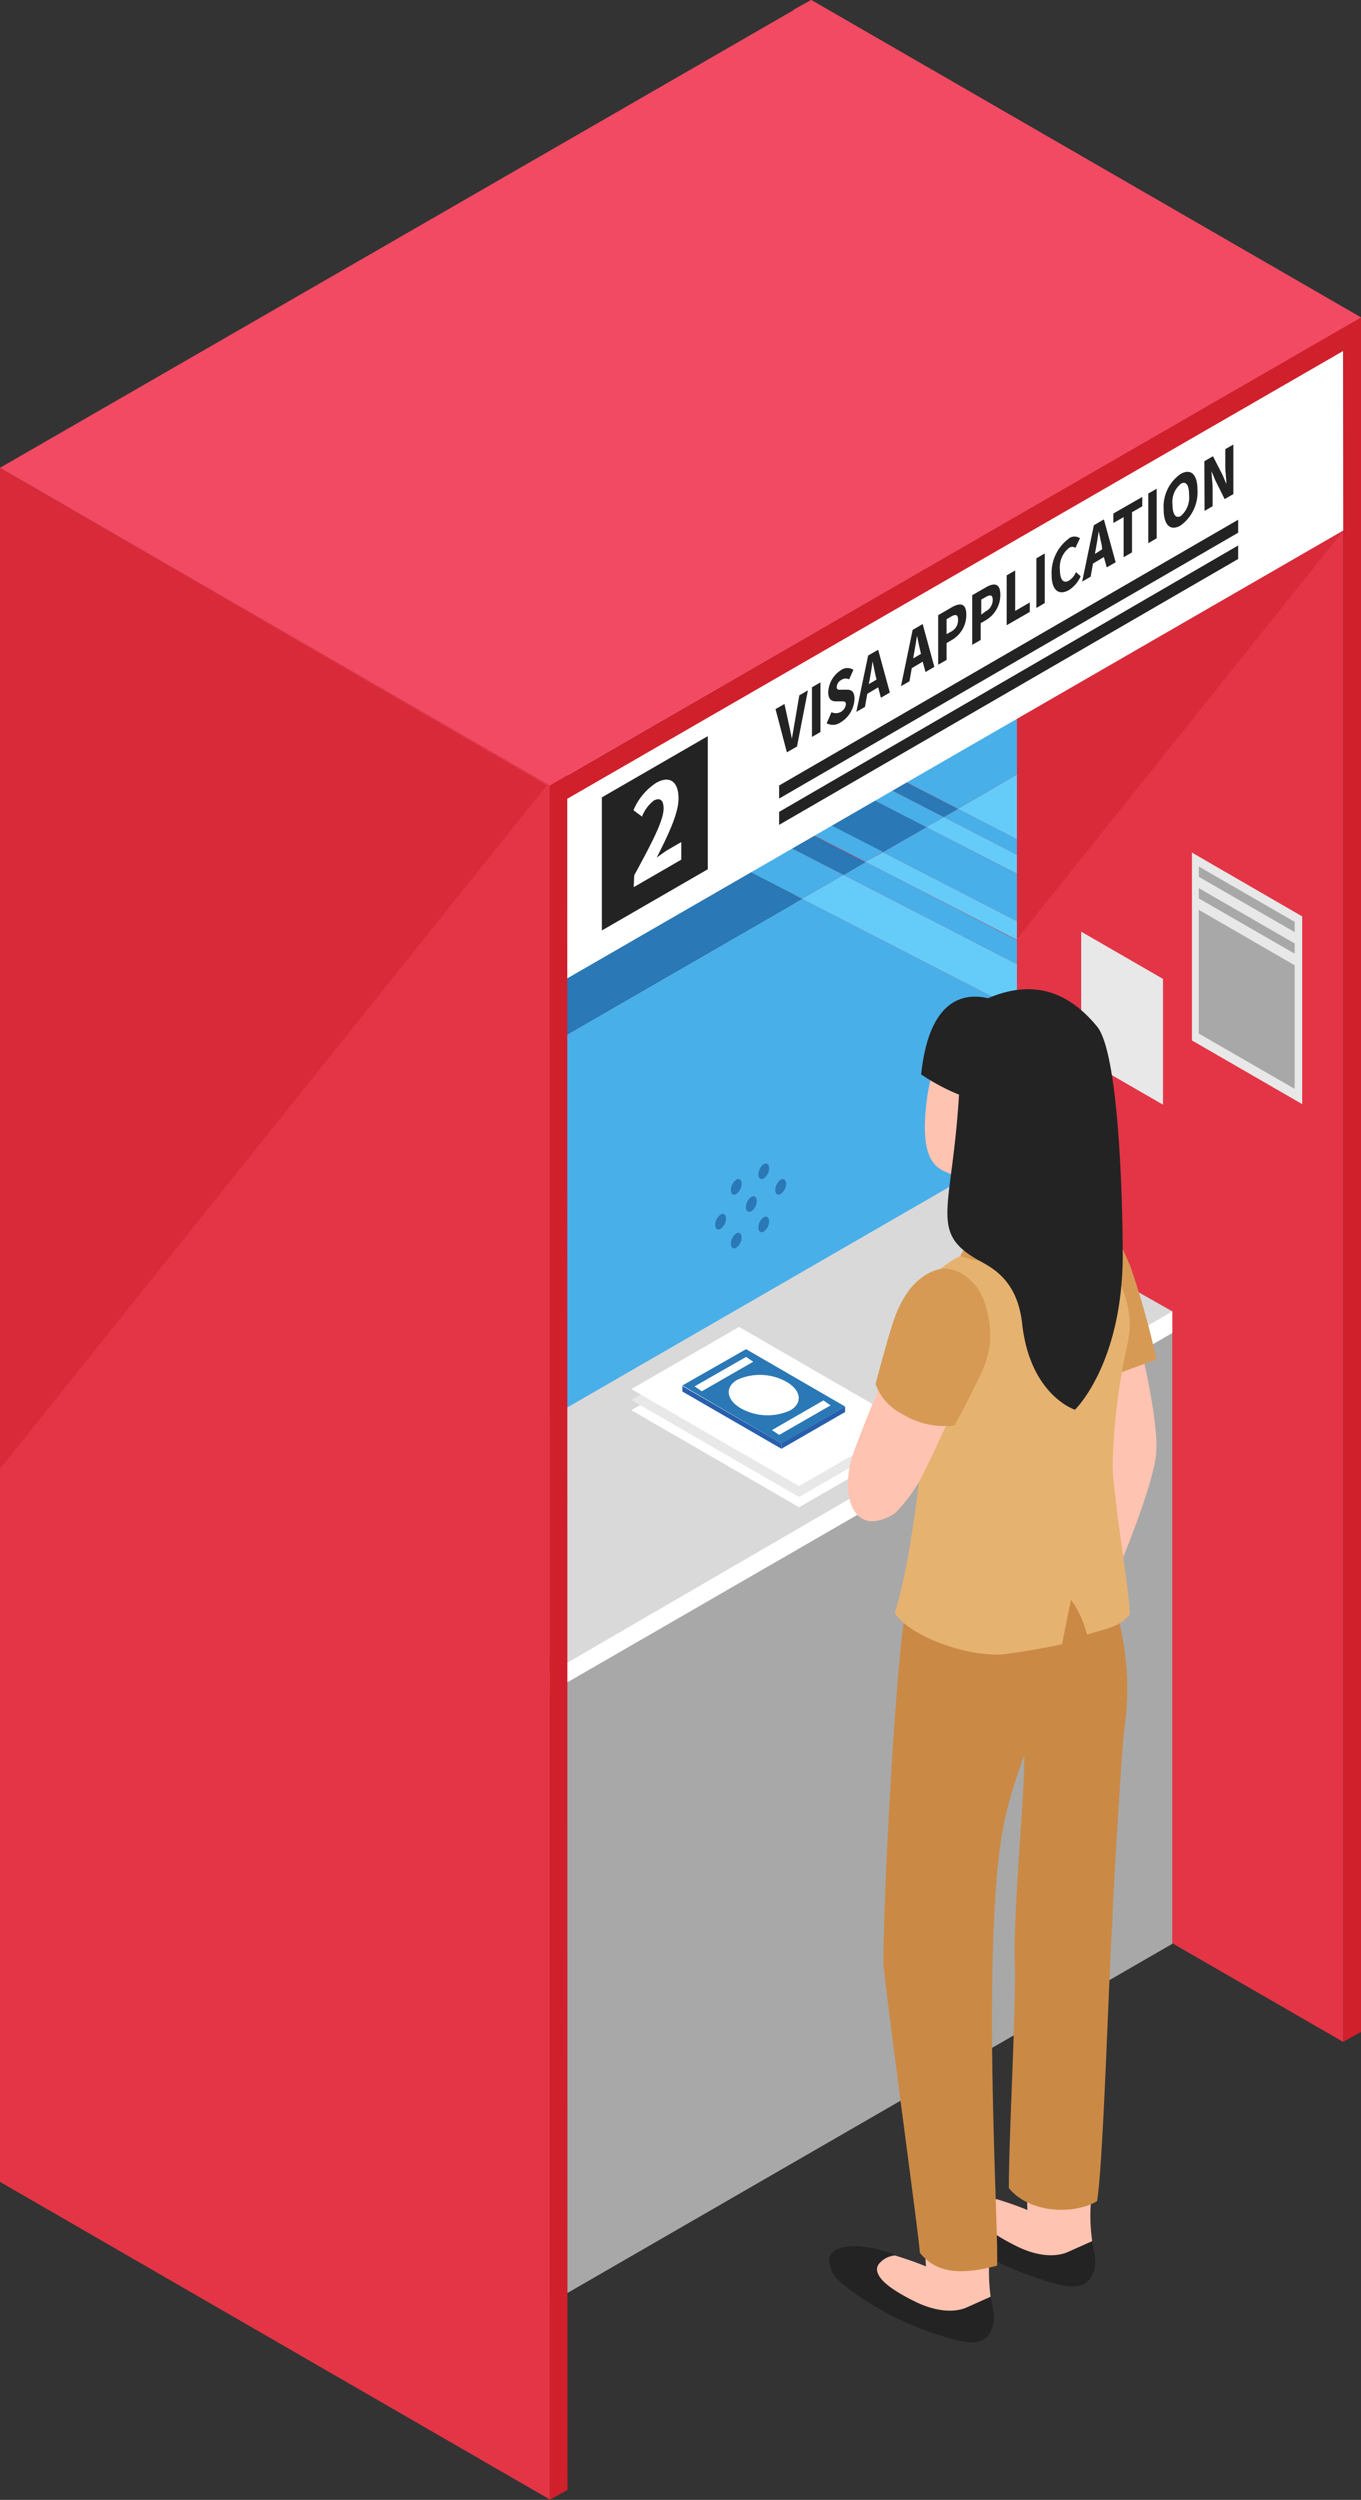 <svg xmlns="http://www.w3.org/2000/svg" xmlns:xlink="http://www.w3.org/1999/xlink" viewBox="0 0 124.76 229.15"><rect x="0" y="0" width="124.76" height="229.15" fill="#333333" stroke="none"/><defs><clipPath id="clip-path" transform="translate(0)"><rect x="87.96" y="48.63" width="35.17" height="43.98" style="fill:none"/></clipPath><clipPath id="clip-path-2" transform="translate(0)"><rect y="42.88" width="50.12" height="91.77" style="fill:none"/></clipPath></defs><g id="Layer_2" data-name="Layer 2"><g id="Group_12735" data-name="Group 12735"><path id="Path_35125" data-name="Path 35125" d="M124.76,29.09l-1.63.9V187.16l1.63-.9Z" transform="translate(0)" style="fill:#d0202b"/><path id="Path_35124" data-name="Path 35124" d="M72.73.9V158.07l50.4,29.1V30Z" transform="translate(0)" style="fill:#e33546"/><path id="Path_35126" data-name="Path 35126" d="M74.36,0,72.73.9,123.13,30l1.63-.9Z" transform="translate(0)" style="fill:#f24a63"/><g id="Group_12722" data-name="Group 12722" style="opacity:0.5"><g id="Group_12721" data-name="Group 12721"><g style="clip-path:url(#clip-path)"><g id="Group_12720" data-name="Group 12720"><path id="Path_35127" data-name="Path 35127" d="M88,54.13V92.61l35.17-44Z" transform="translate(0)" style="fill:#d0202b"/></g></g></g></g><path id="Path_35128" data-name="Path 35128" d="M107.46,178.18,45.77,213.79v-58l61.69-35.62Z" transform="translate(0)" style="fill:#a8a8a8"/><path id="Path_35129" data-name="Path 35129" d="M107.46,122.19,45.77,157.81v-2l61.69-35.62Z" transform="translate(0)" style="fill:#fff"/><path id="Path_35130" data-name="Path 35130" d="M22.3,135.93l29.28,16.73,55.88-32.46-29-16.38Z" transform="translate(0)" style="fill:#d9d9d9"/><path id="Path_35131" data-name="Path 35131" d="M77.33,80.2l15.89,8.19v-2.2L79.34,79Z" transform="translate(0)" style="fill:#49afe8"/><path id="Path_35132" data-name="Path 35132" d="M80.93,78.12l12.29,6.33V80.1l-8.3-4.28Z" transform="translate(0)" style="fill:#49afe8"/><path id="Path_35133" data-name="Path 35133" d="M31.53,106.64v34.19l61.69-35.61V92.54L73.53,82.39Z" transform="translate(0)" style="fill:#49afe8"/><path id="Path_35134" data-name="Path 35134" d="M87.82,74.14l-1.31.76,6.71,3.46V76.92Z" transform="translate(0)" style="fill:#49afe8"/><path id="Path_35135" data-name="Path 35135" d="M93.22,62.25v-15L79.48,55.17Z" transform="translate(0)" style="fill:#2a78b5"/><path id="Path_35136" data-name="Path 35136" d="M64.73,63.68,86.51,74.9l1.31-.75L66,62.93Z" transform="translate(0)" style="fill:#2a78b5"/><path id="Path_35137" data-name="Path 35137" d="M55.55,69,77.33,80.2l2-1.16L57.56,67.82Z" transform="translate(0)" style="fill:#2a78b5"/><path id="Path_35138" data-name="Path 35138" d="M51.76,71.17,31.53,82.85v23.79l42-24.25Z" transform="translate(0)" style="fill:#2a78b5"/><path id="Path_35139" data-name="Path 35139" d="M59.15,66.9,80.93,78.12l4-2.3L63.14,64.6Z" transform="translate(0)" style="fill:#2a78b5"/><path id="Path_35140" data-name="Path 35140" d="M73.53,82.39,93.22,92.53V88.39L77.32,80.2Z" transform="translate(0)" style="fill:#65ccfa"/><path id="Path_35141" data-name="Path 35141" d="M51.76,71.17,73.54,82.39l3.79-2.19L55.55,69Z" transform="translate(0)" style="fill:#49afe8"/><path id="Path_35142" data-name="Path 35142" d="M87.82,74.14l5.4,2.78V71Z" transform="translate(0)" style="fill:#65ccfa"/><path id="Path_35143" data-name="Path 35143" d="M66.05,62.93,87.82,74.14,93.22,71V62.25L79.48,55.17Z" transform="translate(0)" style="fill:#49afe8"/><path id="Path_35144" data-name="Path 35144" d="M79.34,79l13.88,7.15V84.45L80.93,78.12Z" transform="translate(0)" style="fill:#65ccfa"/><path id="Path_35145" data-name="Path 35145" d="M57.56,67.82,79.34,79l1.59-.92L59.15,66.9Z" transform="translate(0)" style="fill:#49afe8"/><path id="Path_35146" data-name="Path 35146" d="M84.92,75.82l8.3,4.27V78.36L86.51,74.9Z" transform="translate(0)" style="fill:#65ccfa"/><path id="Path_35147" data-name="Path 35147" d="M63.14,64.6,84.92,75.82l1.59-.92L64.73,63.68Z" transform="translate(0)" style="fill:#49afe8"/><path id="Path_35148" data-name="Path 35148" d="M123.13,48.63,52,89.68V71.05l71.11-41Z" transform="translate(0)" style="fill:#fff"/><path id="Path_35149" data-name="Path 35149" d="M123.13,32.17,52,73.22,50.4,72l72.73-42Z" transform="translate(0)" style="fill:#d0202b"/><path id="Path_35150" data-name="Path 35150" d="M73.25,138.16l9.88-5.7-15.38-8.9-9.88,5.7Z" transform="translate(0)" style="fill:#fff"/><path id="Path_35151" data-name="Path 35151" d="M73.25,137.22l9.88-5.7-15.38-8.89-9.88,5.7Z" transform="translate(0)" style="fill:#e8e8e8"/><path id="Path_35152" data-name="Path 35152" d="M73.25,136.22l9.88-5.7-15.38-8.89-9.88,5.7Z" transform="translate(0)" style="fill:#fff"/><path id="Path_35153" data-name="Path 35153" d="M71.63,132.3l5.84-3.37-9.08-5.26L62.55,127Z" transform="translate(0)" style="fill:#2a78b5"/><path id="Path_35154" data-name="Path 35154" d="M64.33,127.53l4.72-2.71-.66-.44-4.72,2.7Z" transform="translate(0)" style="fill:#fff"/><path id="Path_35155" data-name="Path 35155" d="M71.43,131.53l4.71-2.71-.66-.45-4.72,2.72Z" transform="translate(0)" style="fill:#fff"/><path id="Path_35156" data-name="Path 35156" d="M67.91,129.09a5,5,0,0,0,4.53.19c1.16-.67,1-1.84-.33-2.61a5,5,0,0,0-4.53-.19c-1.16.67-1,1.84.33,2.61" transform="translate(0)" style="fill:#fff"/><path id="Path_35157" data-name="Path 35157" d="M62.55,127.05v.5l9.08,5.25v-.5Z" transform="translate(0)" style="fill:#275fad"/><path id="Path_35158" data-name="Path 35158" d="M77.47,128.93v.5l-5.84,3.37v-.51Z" transform="translate(0)" style="fill:#275fad"/><path id="Path_35159" data-name="Path 35159" d="M0,42.88V200l50.4,29.11V72Z" transform="translate(0)" style="fill:#e33546"/><path id="Path_35160" data-name="Path 35160" d="M52,71.05,50.39,72V229.14l1.63-.9Z" transform="translate(0)" style="fill:#d0202b"/><path id="Path_35161" data-name="Path 35161" d="M74.36,0,0,42.88,50.39,72,124.76,29.1Z" transform="translate(0)" style="fill:#f24a63"/><g id="Group_12725" data-name="Group 12725" style="opacity:0.5"><g id="Group_12724" data-name="Group 12724"><g style="clip-path:url(#clip-path-2)"><g id="Group_12723" data-name="Group 12723"><path id="Path_35162" data-name="Path 35162" d="M50.12,72,0,134.65V42.88Z" transform="translate(0)" style="fill:#d0202b"/></g></g></g></g><path id="Path_35163" data-name="Path 35163" d="M64.88,67.48l-9.71,5.61v12.2l9.71-5.61Z" transform="translate(0)" style="fill:#232323"/><path id="Path_35164" data-name="Path 35164" d="M113.5,47.64,71.42,72V73.2L113.5,48.83Z" transform="translate(0)" style="fill:#232323"/><path id="Path_35165" data-name="Path 35165" d="M113.5,50,71.42,74.42v1.19L113.5,51.24Z" transform="translate(0)" style="fill:#232323"/><path id="Path_35166" data-name="Path 35166" d="M58.14,80.23c1.58-2.9,2.69-5,2.69-6.12,0-.8-.34-1-.88-.74a3.46,3.46,0,0,0-1.1,1.48l-.78-.58a5.49,5.49,0,0,1,2.08-2.51c1.22-.7,2.05-.14,2.05,1.44,0,1.39-1,3.43-2,5.41.31-.23.74-.53,1-.7l1.25-.72V78.8l-4.36,2.52Z" transform="translate(0)" style="fill:#fff"/><path id="Path_35167" data-name="Path 35167" d="M71.09,65l.82-.47.41,1.88c.1.44.17.86.27,1.3h0c.11-.57.18-1.07.28-1.62l.4-2.35.79-.46-1,5.15-.93.53Z" transform="translate(0)" style="fill:#232323"/><path id="Path_35168" data-name="Path 35168" d="M74.43,63l.78-.45v4.55l-.78.45Z" transform="translate(0)" style="fill:#232323"/><path id="Path_35169" data-name="Path 35169" d="M76.22,65.28a.92.92,0,0,0,1.22-.4.79.79,0,0,0,.1-.33c0-.28-.19-.26-.49-.26h-.44c-.36,0-.69-.18-.69-.84a2.54,2.54,0,0,1,1.21-2.05,1,1,0,0,1,1.1,0l-.39.87a.72.72,0,0,0-.71.05.78.78,0,0,0-.43.66c0,.28.22.25.52.24l.43,0c.42,0,.68.2.68.85a2.63,2.63,0,0,1-1.28,2.15,1.21,1.21,0,0,1-1.27.08Z" transform="translate(0)" style="fill:#232323"/><path id="Path_35170" data-name="Path 35170" d="M80.5,63l-1,.6-.21,1.2-.79.45,1.08-5.16.92-.53,1.07,3.92-.82.48Zm-.15-.71-.09-.37c-.09-.4-.18-.88-.27-1.3h0c-.07.53-.17,1.11-.26,1.62l-.09.47Z" transform="translate(0)" style="fill:#232323"/><path id="Path_35171" data-name="Path 35171" d="M84.58,60.65l-1,.6-.21,1.2-.78.45,1.07-5.16.92-.54,1.07,3.93-.81.47Zm-.16-.71-.08-.37c-.1-.4-.19-.89-.28-1.3h0c-.08.53-.18,1.11-.27,1.62l-.08.46Z" transform="translate(0)" style="fill:#232323"/><path id="Path_35172" data-name="Path 35172" d="M86,56.39l1.24-.72c.75-.43,1.34-.41,1.34.69a2.65,2.65,0,0,1-1.34,2.31l-.47.28v1.54l-.77.44Zm1.2,1.5a1.17,1.17,0,0,0,.62-1.09c0-.47-.22-.52-.62-.29l-.43.25v1.37Z" transform="translate(0)" style="fill:#232323"/><path id="Path_35173" data-name="Path 35173" d="M89.12,54.56l1.25-.72c.74-.43,1.33-.41,1.33.69a2.69,2.69,0,0,1-1.33,2.32l-.47.27v1.54l-.78.45Zm1.2,1.5A1.19,1.19,0,0,0,91,55c0-.47-.22-.52-.63-.28l-.42.24v1.38Z" transform="translate(0)" style="fill:#232323"/><path id="Path_35174" data-name="Path 35174" d="M92.28,52.74l.78-.45V56l1.34-.78v.87l-2.12,1.22Z" transform="translate(0)" style="fill:#232323"/><path id="Path_35175" data-name="Path 35175" d="M95,51.18l.77-.45v4.55l-.77.45Z" transform="translate(0)" style="fill:#232323"/><path id="Path_35176" data-name="Path 35176" d="M98,49.34a.87.87,0,0,1,1,0l-.42.88a.5.5,0,0,0-.58,0,2.27,2.27,0,0,0-.84,2c0,.94.33,1.29.83,1a1.68,1.68,0,0,0,.64-.78l.43.38A2.87,2.87,0,0,1,98,54.08c-.88.51-1.6.12-1.6-1.4A3.91,3.91,0,0,1,98,49.35" transform="translate(0)" style="fill:#232323"/><path id="Path_35177" data-name="Path 35177" d="M101.19,51.06l-1,.6-.21,1.2-.78.45,1.07-5.16.92-.54,1.08,3.93-.82.47Zm-.16-.71L101,50c-.1-.4-.19-.89-.28-1.3h0c-.08.53-.17,1.11-.27,1.62l-.08.46Z" transform="translate(0)" style="fill:#232323"/><path id="Path_35178" data-name="Path 35178" d="M103,47.4l-.94.54v-.87l2.65-1.52v.86l-.94.54v3.68l-.77.45Z" transform="translate(0)" style="fill:#232323"/><path id="Path_35179" data-name="Path 35179" d="M105.26,45.24l.77-.44v4.54l-.77.45Z" transform="translate(0)" style="fill:#232323"/><path id="Path_35180" data-name="Path 35180" d="M106.67,46.68a3.64,3.64,0,0,1,1.55-3.23c.92-.53,1.55,0,1.55,1.45a3.76,3.76,0,0,1-1.55,3.27c-.92.53-1.55,0-1.55-1.49M109,45.35c0-.91-.3-1.29-.76-1a2.15,2.15,0,0,0-.76,1.89c0,.92.3,1.32.76,1.06a2.24,2.24,0,0,0,.76-1.93" transform="translate(0)" style="fill:#232323"/><path id="Path_35181" data-name="Path 35181" d="M110.4,42.28l.79-.46.89,1.74.34.81h0c0-.46-.1-1.07-.1-1.6v-1.6l.74-.42v4.54l-.8.46L111.39,44l-.33-.8h0c0,.48.1,1,.1,1.59V46.4l-.74.43Z" transform="translate(0)" style="fill:#232323"/><path id="Path_35182" data-name="Path 35182" d="M69.52,112.52c0,.36.22.53.49.37a1.15,1.15,0,0,0,.49-.94c0-.36-.22-.53-.49-.37a1.15,1.15,0,0,0-.49.94" transform="translate(0)" style="fill:#2a78b5"/><path id="Path_35183" data-name="Path 35183" d="M67,114c0,.37.22.53.49.37a1.15,1.15,0,0,0,.49-.94c0-.36-.22-.52-.49-.37A1.15,1.15,0,0,0,67,114" transform="translate(0)" style="fill:#2a78b5"/><path id="Path_35184" data-name="Path 35184" d="M65.56,112.27c0,.36.22.53.5.37a1.21,1.21,0,0,0,.49-.94c0-.36-.22-.53-.49-.37a1.16,1.16,0,0,0-.5.94" transform="translate(0)" style="fill:#2a78b5"/><path id="Path_35185" data-name="Path 35185" d="M68.38,110.65c0,.37.22.53.49.38a1.19,1.19,0,0,0,.5-.94c0-.37-.22-.53-.5-.38a1.21,1.21,0,0,0-.49.94" transform="translate(0)" style="fill:#2a78b5"/><path id="Path_35186" data-name="Path 35186" d="M71.07,109.08c0,.36.22.53.49.37a1.19,1.19,0,0,0,.5-.94c0-.36-.22-.53-.5-.37a1.21,1.21,0,0,0-.49.94" transform="translate(0)" style="fill:#2a78b5"/><path id="Path_35187" data-name="Path 35187" d="M69.52,107.65c0,.36.22.53.49.37a1.15,1.15,0,0,0,.49-.94c0-.36-.22-.53-.49-.37a1.17,1.17,0,0,0-.49.94" transform="translate(0)" style="fill:#2a78b5"/><path id="Path_35188" data-name="Path 35188" d="M67,109.08c0,.36.22.53.49.37a1.18,1.18,0,0,0,.49-.94c0-.36-.22-.53-.49-.37a1.15,1.15,0,0,0-.49.94" transform="translate(0)" style="fill:#2a78b5"/><path id="Path_35189" data-name="Path 35189" d="M119.37,101.21l-10.11-5.84V78.15L119.37,84Z" transform="translate(0)" style="fill:#e8e8e8"/><path id="Path_35190" data-name="Path 35190" d="M99.11,85.4V96.93l7.5,4.33V89.73Z" transform="translate(0)" style="fill:#e8e8e8"/><path id="Path_35191" data-name="Path 35191" d="M118.68,84.5l-8.79-5.07v.94l8.79,5.07Z" transform="translate(0)" style="fill:#a8a8a8"/><path id="Path_35192" data-name="Path 35192" d="M118.68,86.48l-8.79-5.07v.94l8.79,5.07Z" transform="translate(0)" style="fill:#a8a8a8"/><path id="Path_35193" data-name="Path 35193" d="M118.68,88.48l-8.79-5.08V94.74l8.79,5.07Z" transform="translate(0)" style="fill:#a8a8a8"/><path id="Path_35194" data-name="Path 35194" d="M103.6,119.45s2.66,10,2.39,13.67-4.9,14.07-4.9,14.07-4-6.08-4-13.07a89.2,89.2,0,0,1,1.49-14.67Z" transform="translate(0)" style="fill:#ffc3b1"/><path id="Path_35195" data-name="Path 35195" d="M101.19,126.38l4.82-1.77a75.94,75.94,0,0,0-2.39-8.53c-.78-1.83-1.5-3.75-3.85-4.2a2.86,2.86,0,0,0-3.36,2.25c0,.05,0,.1,0,.15-.42,2.41,4.79,12.1,4.79,12.1" transform="translate(0)" style="fill:#d69a55"/><path id="Path_35196" data-name="Path 35196" d="M100.2,208.38c-.68,1.62-2.25,1.47-5.43.33a27.44,27.44,0,0,1-7.15-3.65c-2-1.48-2-1.68-2.29-2.68-.37-1.4,1.68-2.19,5.09-1.13l.94.3a2,2,0,0,0-1.56.86c-.62,1.16,1.32,2.41,3.36,3.43s3.7,1,4.72.55c.75-.34,1.75-.77,2.24-1,.2,1.36.49,2,.08,3" transform="translate(0)" style="fill:#232323"/><path id="Path_35197" data-name="Path 35197" d="M90.75,191.49h0c0,.28-.08-2.51-.15-6a29.56,29.56,0,0,1-7.48,2.11c.22,1.57.45,3.13.68,4.62.58,6.76,1.08,15.53,1.08,15.53s-.94-.42-2.82-1a2.1,2.1,0,0,0-1.56.87c-.61,1.16,1.32,2.41,3.36,3.43s3.71,1,4.73.55c.74-.34,1.74-.77,2.23-1a16.74,16.74,0,0,1-.08-4c.31-3.64.2-10.45,0-15" transform="translate(0)" style="fill:#ffc3b1"/><path id="Path_35198" data-name="Path 35198" d="M100.41,186.18c.06-.85.16-1.78.26-2.75a19.18,19.18,0,0,1-7.41.86c.14,2.7.27,5.2.37,6.69.33,5.07.55,11.6.55,11.6s-.94-.42-2.82-1a2.08,2.08,0,0,0-1.56.87c-.62,1.16,1.32,2.41,3.36,3.43s3.71,1,4.72.55l2.24-1a16.21,16.21,0,0,1-.08-4c.26-3,.14-12.32.37-15.22" transform="translate(0)" style="fill:#ffc3b1"/><path id="Path_35199" data-name="Path 35199" d="M90.91,213.51c-.69,1.62-2.26,1.47-5.43.32a27.1,27.1,0,0,1-7.15-3.64c-2-1.48-2-1.68-2.29-2.68-.37-1.4,1.68-2.19,5.09-1.14l.93.3a2.06,2.06,0,0,0-1.55.87c-.62,1.16,1.31,2.41,3.35,3.42s3.71,1,4.73.56c.75-.34,1.75-.78,2.23-1,.21,1.36.5,2,.09,3" transform="translate(0)" style="fill:#232323"/><path id="Path_35200" data-name="Path 35200" d="M102,175.63c-.36,5.18-.86,22.91-1.44,26.14-2,1.2-6.1,1.2-8.08-1.2,0-5,.67-16.22.54-20.73-.14-4.94,1-16.51.86-18.93-1.59,4.58-2.33,6.71-2.74,14.72-.63,12.61.4,29.29.26,32.05-3.8,1-5.71.48-7.08-1.18,0-1-3.33-25.14-3.34-26.66,0-6.33,1.15-28.08,2.1-32.64.64-3.06,1-6.78,1-6.78l15.11-1.87s-.66-.27,2,6a25.58,25.58,0,0,1,1.87,14c-.28,2.32-1,15.19-1.09,17.13" transform="translate(0)" style="fill:#ca8a46"/><path id="Path_35201" data-name="Path 35201" d="M89.79,93.89c-.79.55-4,.45-4.83,6.93-.73,5.74.93,6.27,2.1,6.76.64.27,3,1,3,1l-.26,5.8a8.2,8.2,0,0,0,5.57,0l2.72-1.12a9.53,9.53,0,0,1-.88-5c.22-3.94,1.61-9.55.63-11.64a5.66,5.66,0,0,0-7.36-3.09,6.16,6.16,0,0,0-.68.34" transform="translate(0)" style="fill:#ffc3b1"/><path id="Path_35202" data-name="Path 35202" d="M103.54,148c-.86,1.11-2.07,1.26-3.9,1.84a9.21,9.21,0,0,0-1.46-3.2s-.53,2.53-.82,4.07c-1.58.38-4.53.83-5.22.91-3.06.37-8.69-1.51-10.12-3.77,1.86-5.84,2.72-17.11,2.72-17.11S82,123.24,84,119.32s4.45-4.39,6.33-5,8.34-1.8,8.34-1.8,6,4.71,4.7,10.59A57.5,57.5,0,0,0,102,133.87c-.14,2.23,1.53,11.9,1.57,14.08" transform="translate(0)" style="fill:#e6b270"/><path id="Path_35203" data-name="Path 35203" d="M81.85,124.39s-2.17,4.72-3.73,9.11c-1.1,3.63.09,7.58,3.9,5.23a14.09,14.09,0,0,0,2.82-4.06c2-4.08,3.72-8.18,3.72-8.18Z" transform="translate(0)" style="fill:#ffc3b1"/><path id="Path_35204" data-name="Path 35204" d="M86.15,116.33c1.18-.29,3.44.71,4.2,3.34,1.18,4-.37,6-1.28,8-.3.65-1.57,3-1.57,3a7.49,7.49,0,0,1-4.84-1.08,5,5,0,0,1-2.4-2.71S81,124,81.8,121.4c.71-2.24,2-4.5,4.34-5.07" transform="translate(0)" style="fill:#d69a55"/><path id="Path_35205" data-name="Path 35205" d="M88.05,115.1a3.45,3.45,0,0,1,2.73-2c5.77-.56,6.72-1.37,6.72-1.37a1.83,1.83,0,0,1,1.86.81l.7,1.19s-6.77,3.36-12,1.41" transform="translate(0)" style="fill:#d69a55"/><path id="Path_35206" data-name="Path 35206" d="M84.42,98.47a18.87,18.87,0,0,0,3.49,1.87c-.61,10.35-2.7,12.5,1.48,15,1.24.74,3.83,1.69,4.31,6,.73,6.58,4.84,7.88,4.84,7.88s4.3-4.12,4.38-14c0-5.2-.36-18.69-2.35-21.12-3.22-3.92-6.7-4-10-2.6-2.64-.61-5.46.55-6.13,7" transform="translate(0)" style="fill:#232323"/></g></g></svg>